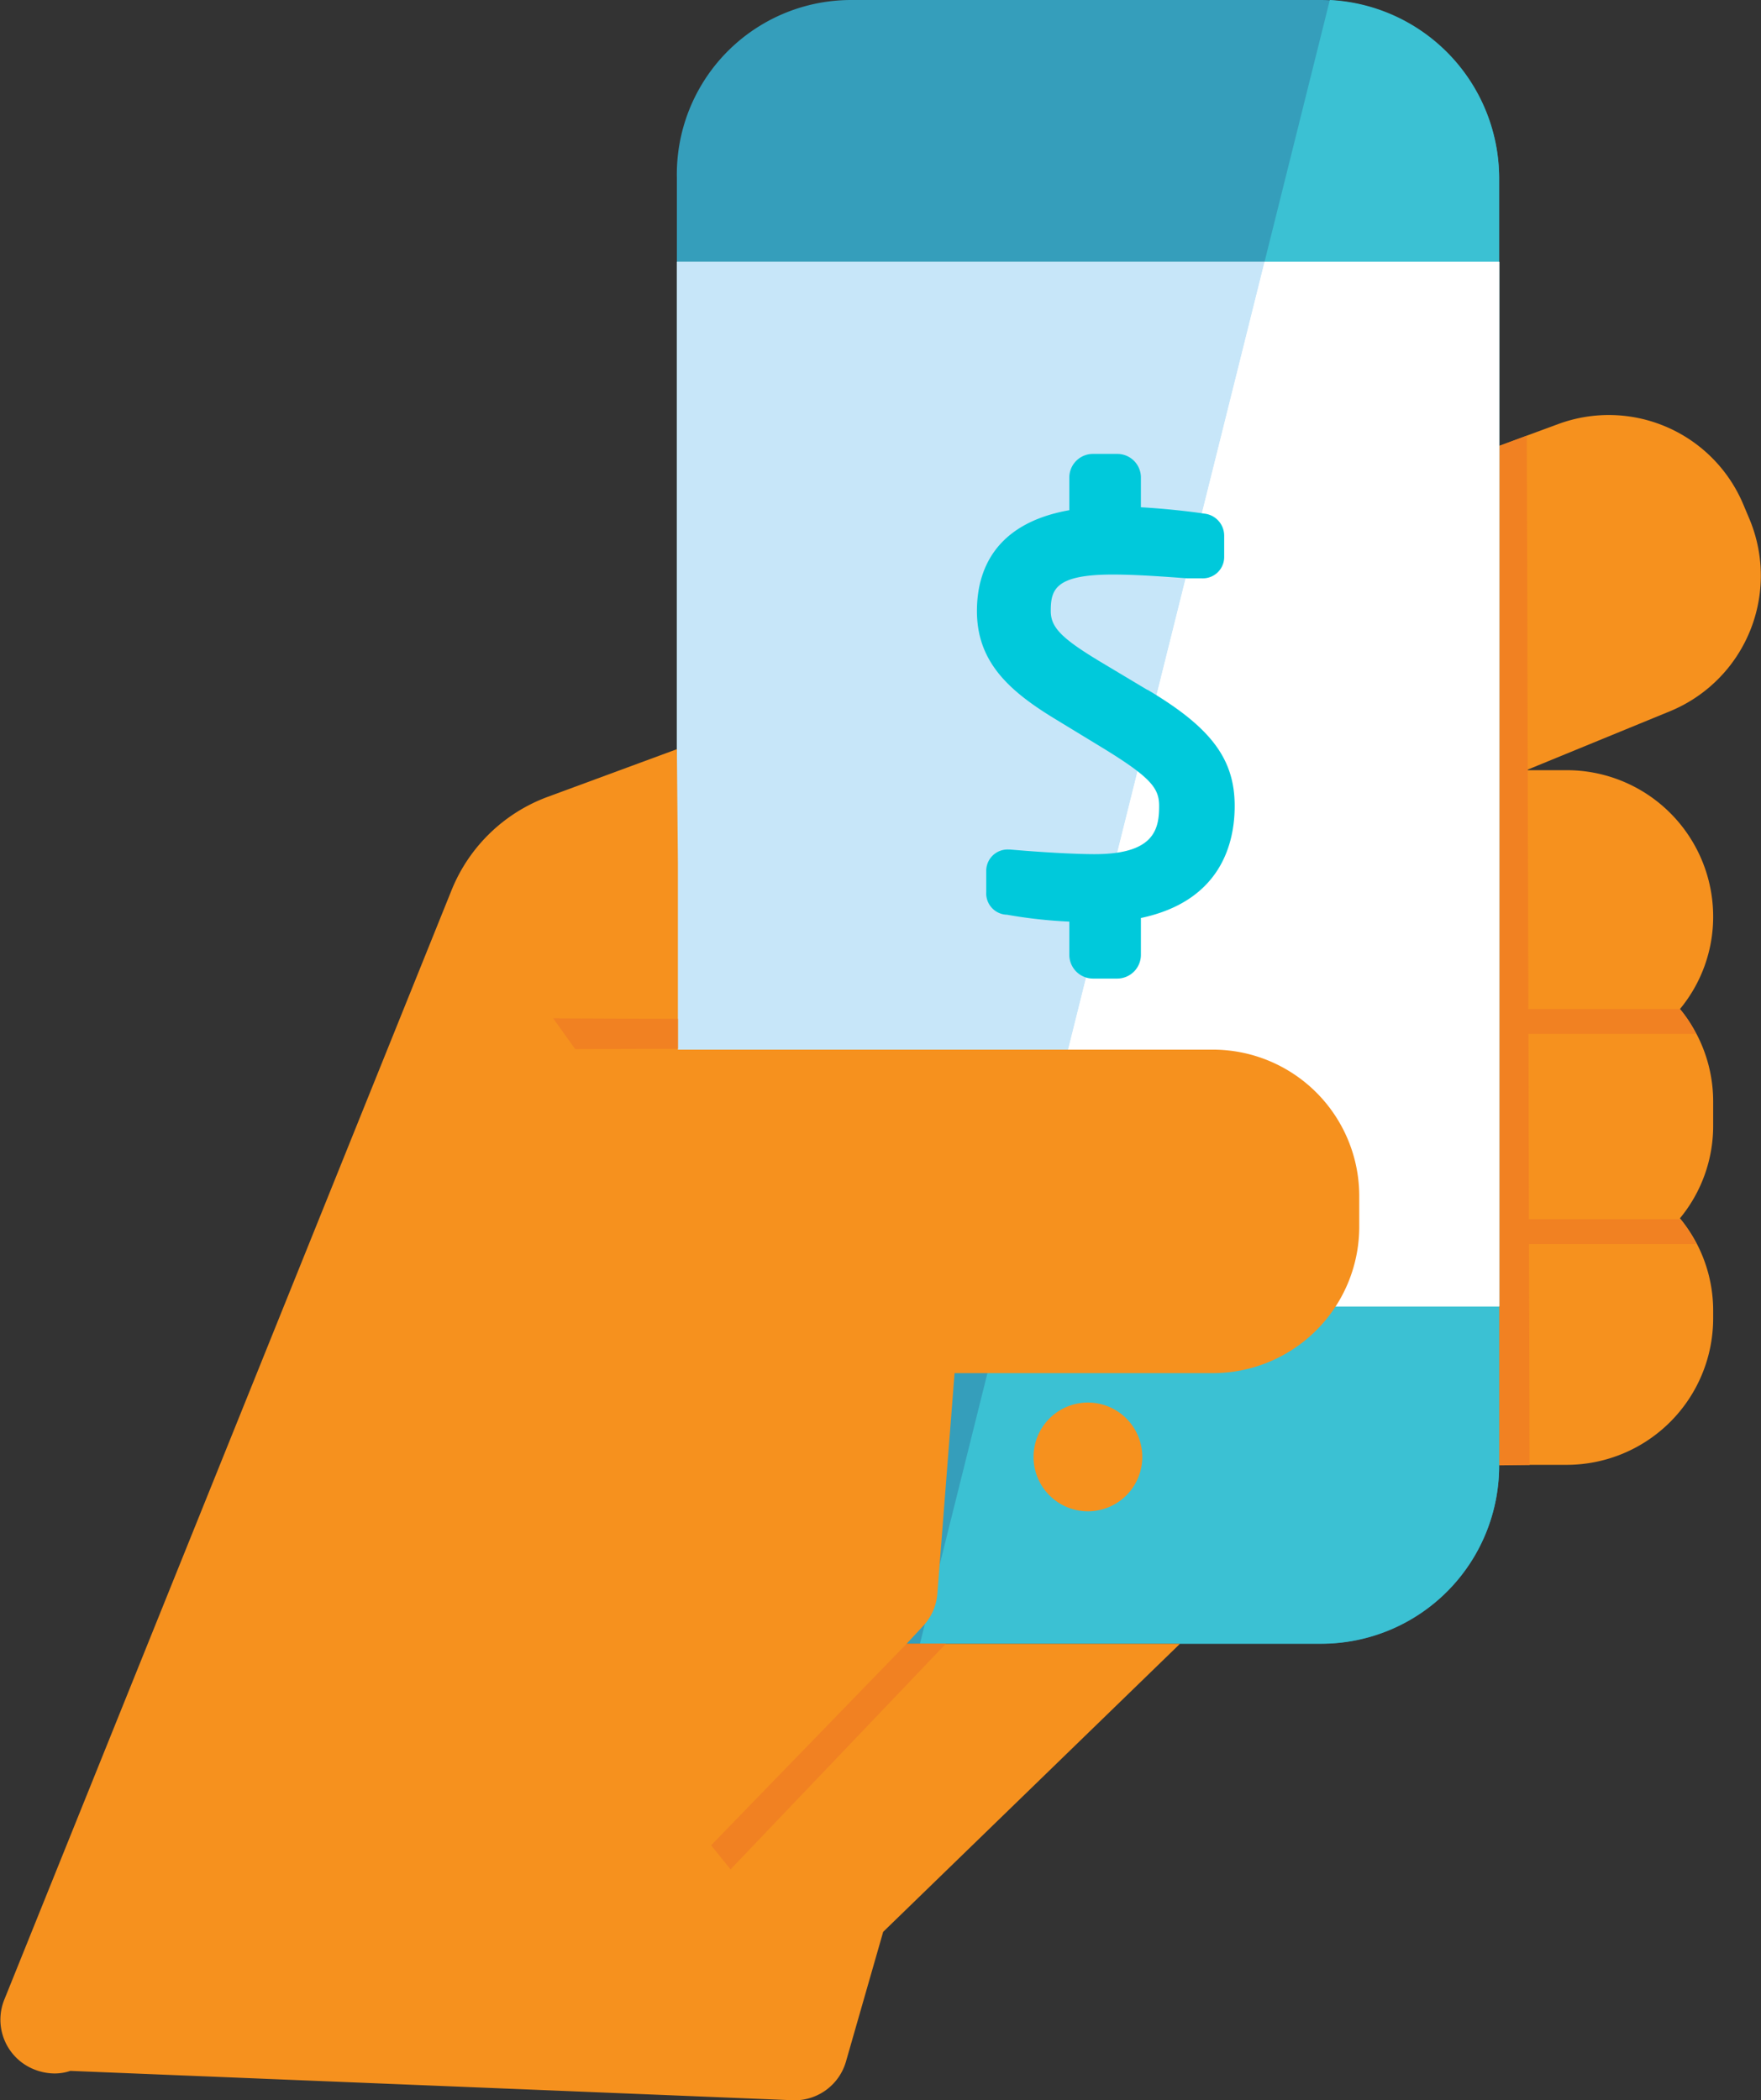 <svg id="Layer_1" data-name="Layer 1" xmlns="http://www.w3.org/2000/svg" viewBox="0 0 102.35 122.06"><rect x="0" y="0" width="102.35" height="122.06" fill="#333333" stroke="none"/><defs><style>.cls-1{fill:#f6911e;}.cls-2{fill:#f18122;}.cls-3{fill:#359ebb;}.cls-4{fill:#3bc1d3;}.cls-5{fill:#fff;}.cls-6{fill:#c7e6f9;}.cls-7{fill:#00c9db;}</style></defs><title>icons-ilustraciones-web</title><path class="cls-1" d="M86.48,44.76h4.59a8.51,8.51,0,0,1,8.5,8.5,8.41,8.41,0,0,1-1.93,5.38A8.45,8.45,0,0,1,99.57,64v1.41a8.43,8.43,0,0,1-1.93,5.39,8.43,8.43,0,0,1,1.93,5.38v.44a8.52,8.52,0,0,1-8.5,8.51H86.46"/><path class="cls-1" d="M85.4,26.55l5.15-1.9a8.48,8.48,0,0,1,10.79,4.71l.35.83a8.52,8.52,0,0,1-4.62,11.14l-9.41,3.86a3.11,3.11,0,0,1-1.18.24"/><path class="cls-2" d="M97.64,58.64H87.12v1.45H98.58a6.89,6.89,0,0,0-.94-1.45"/><path class="cls-2" d="M97.64,70.85H87.12V72.3H98.58a6.64,6.64,0,0,0-.94-1.45"/><polygon class="cls-2" points="88.74 25.32 88.9 85.14 87.13 85.16 87.11 25.93 88.74 25.32"/><path class="cls-3" d="M76.8,95.53H49.63A10.32,10.32,0,0,1,39.34,85.2V10.33A10.13,10.13,0,0,1,49.49,0H76.67A10.4,10.4,0,0,1,87.13,10.33V85.2A10.34,10.34,0,0,1,76.8,95.53"/><path class="cls-4" d="M77.29,0,53.47,95.52H76.8A10.34,10.34,0,0,0,87.13,85.19V10.31A10.37,10.37,0,0,0,77.29,0"/><rect class="cls-5" x="39.34" y="15.22" width="47.79" height="60.7"/><polygon class="cls-6" points="39.34 15.22 39.34 75.92 58.36 75.92 73.5 15.22 39.34 15.22"/><polygon class="cls-5" points="58.36 75.92 87.14 75.92 87.14 15.22 73.5 15.22 58.36 75.92"/><path class="cls-1" d="M66.39,84.67a3.16,3.16,0,1,1-3.15-3.16,3.16,3.16,0,0,1,3.15,3.16"/><path class="cls-7" d="M66.68,40.09l-2.74-1.64c-2.26-1.36-2.87-2-2.87-2.94,0-1.24.25-2.12,3.6-2.12,1.41,0,3.1.13,4.34.22l.74,0h.11a1.24,1.24,0,0,0,1.29-1.26V31.12A1.29,1.29,0,0,0,70,29.85c-.87-.13-2.28-.29-3.69-.37V27.75a1.37,1.37,0,0,0-1.38-1.37h-1.4a1.37,1.37,0,0,0-1.38,1.37v1.9c-4.41.78-5.37,3.59-5.37,5.86,0,2.91,1.8,4.6,4.49,6.24l2.89,1.76c2.75,1.69,3.21,2.31,3.21,3.33,0,1.36-.29,2.8-3.75,2.8-1.25,0-3.34-.13-4.92-.27h-.09a1.24,1.24,0,0,0-1.29,1.26v1.22a1.24,1.24,0,0,0,1.21,1.31,28,28,0,0,0,3.62.4v1.93a1.38,1.38,0,0,0,1.38,1.38h1.4a1.38,1.38,0,0,0,1.38-1.38V53.35c4.73-1,5.45-4.45,5.45-6.51,0-2.73-1.37-4.56-5.06-6.75"/><path class="cls-1" d="M70.47,61H39.4V50.17l-.06-6.63-7.51,2.77a9.62,9.62,0,0,0-5.58,5.41l-26,64.49A3.11,3.11,0,0,0,2,120.27a3.25,3.25,0,0,0,1.17.23,2.86,2.86,0,0,0,.92-.15l42.08,1.71a3.11,3.11,0,0,0,3-2.26l2.16-7.53L68.58,95.53H52.69l.93-1a3.09,3.09,0,0,0,.86-1.92l1-12.81h15A8.51,8.51,0,0,0,79,71.34V69.46A8.51,8.51,0,0,0,70.47,61"/><polygon class="cls-2" points="54.98 95.52 42.46 108.64 41.33 107.24 52.69 95.53 54.98 95.52"/><polygon class="cls-2" points="32.15 59.18 39.4 59.21 39.4 60.95 33.43 60.97 32.15 59.18"/></svg>
